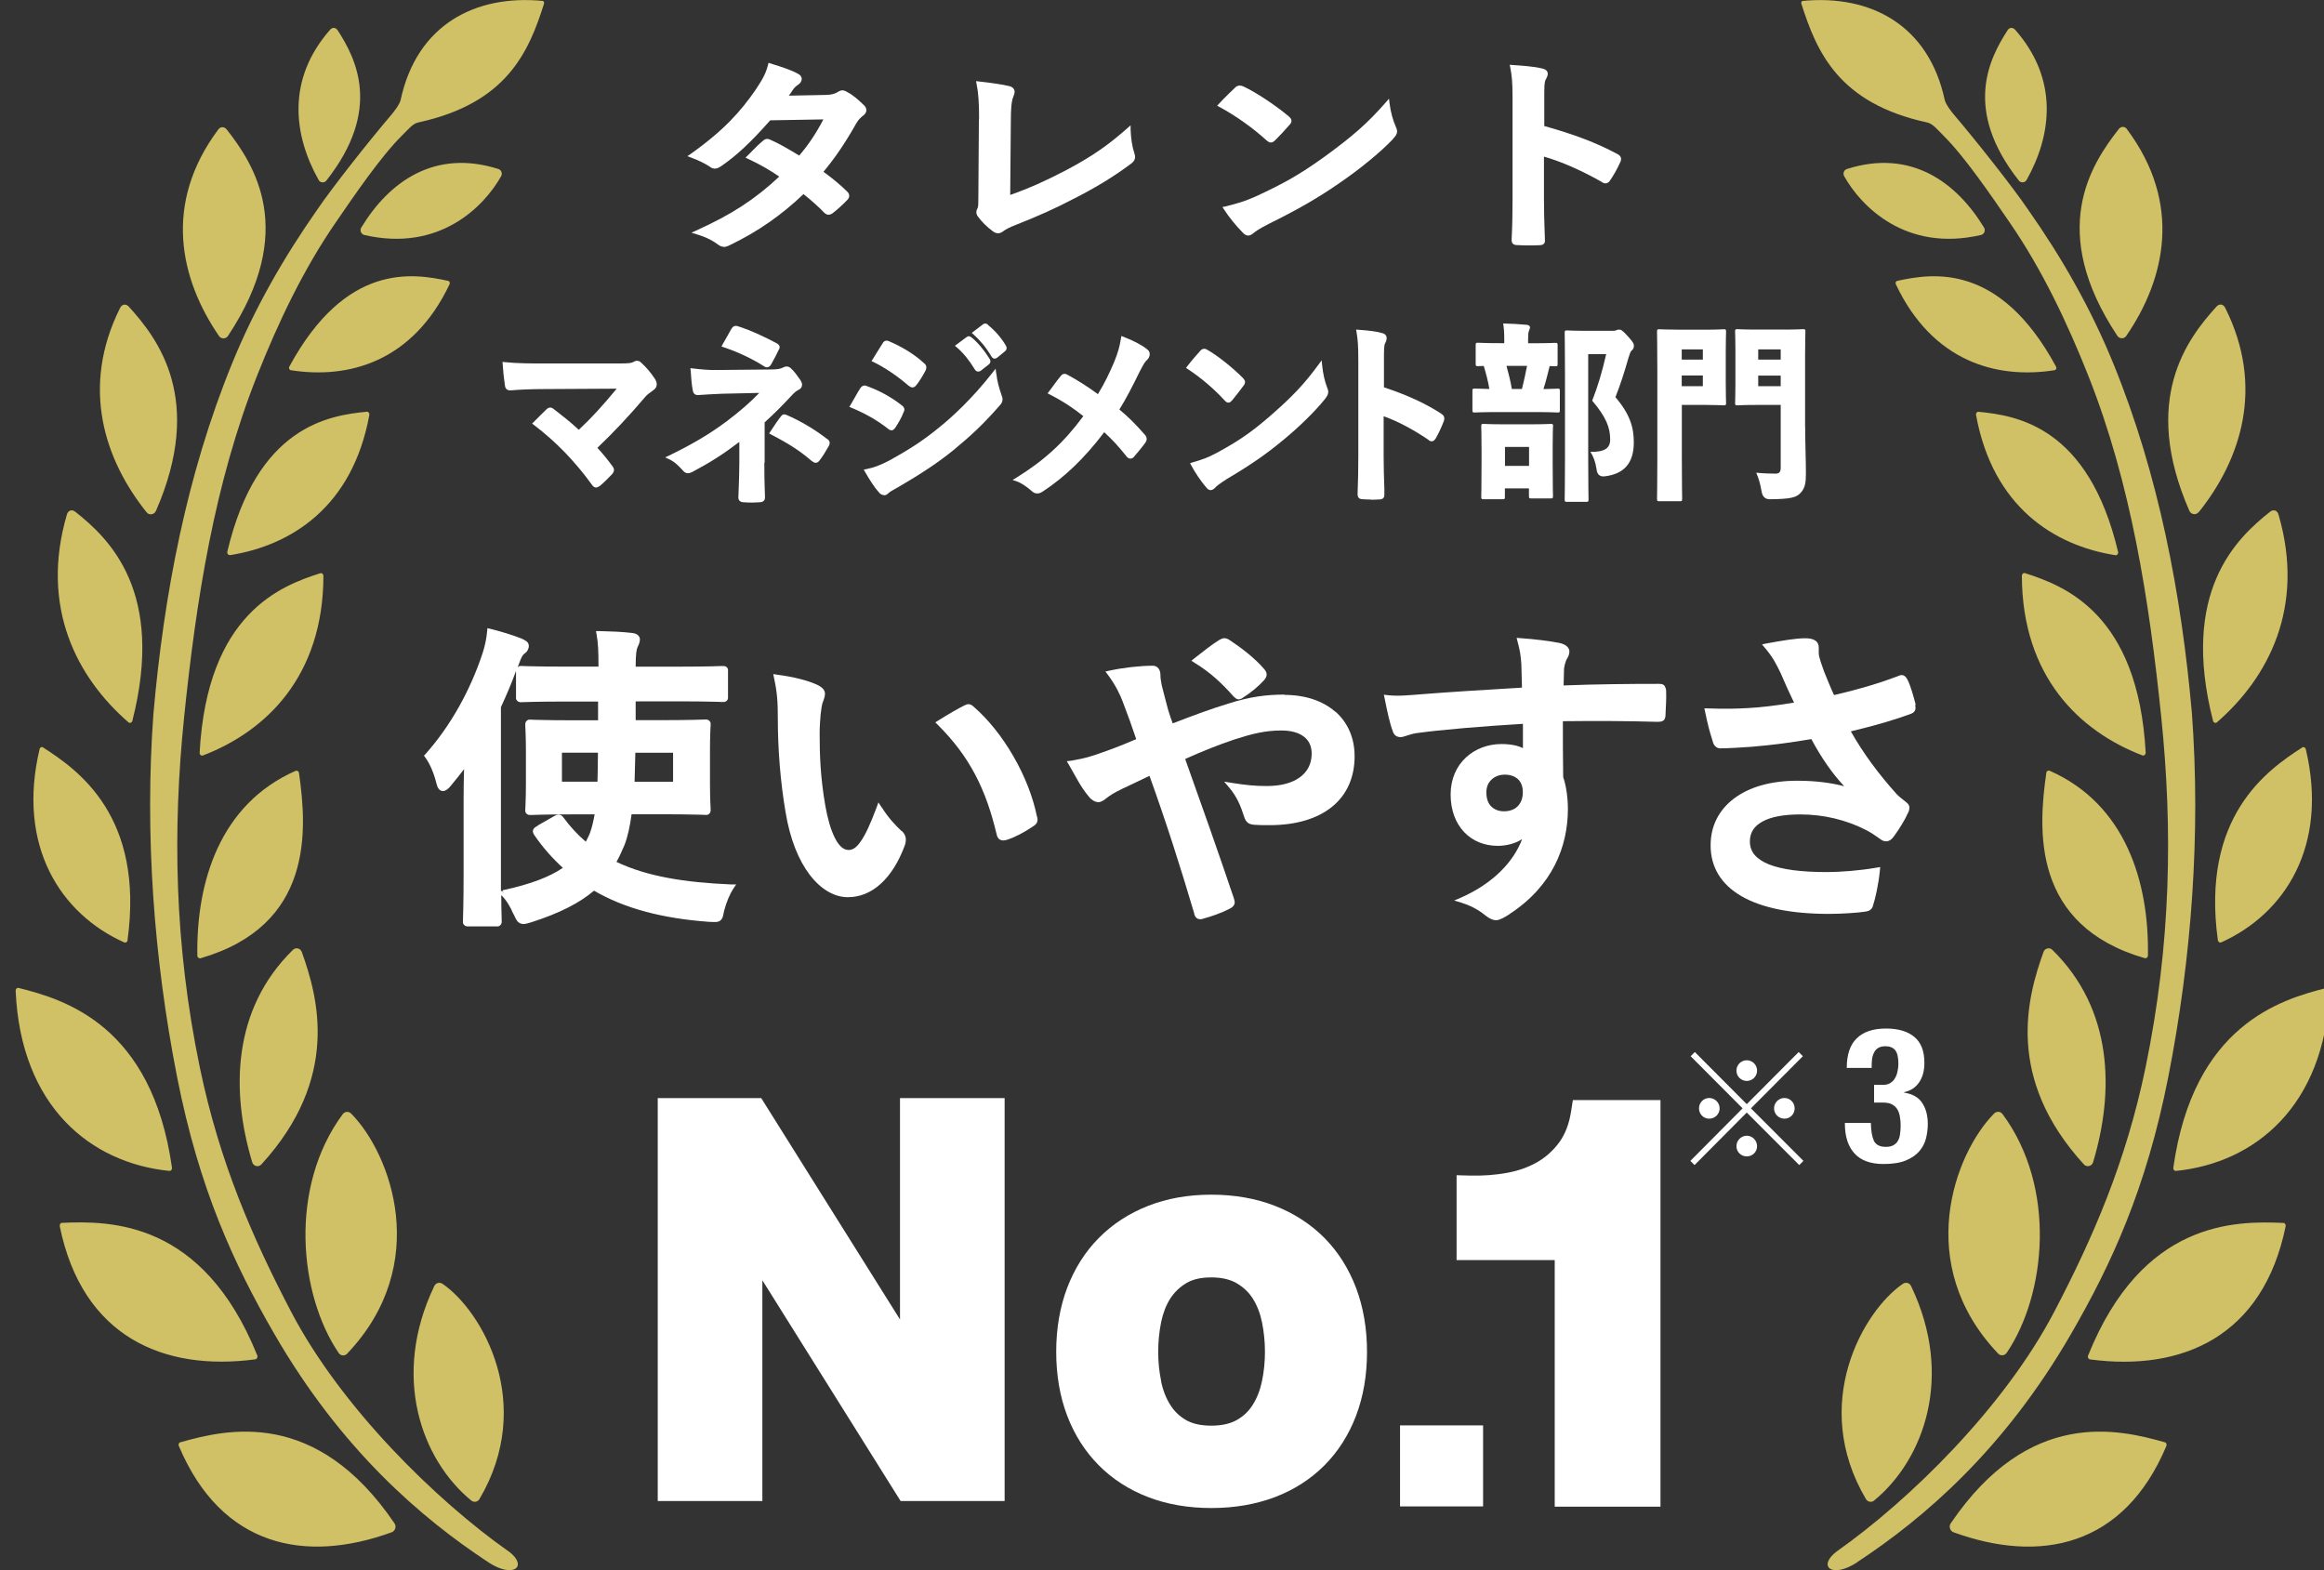 <svg width="148" height="100" viewBox="0 0 148 100" fill="none" xmlns="http://www.w3.org/2000/svg">
<rect x="0" y="0" width="148" height="100" fill="#333333" stroke="none"/>
<g clip-path="url(#clip0_14744_57590)">
<g clip-path="url(#clip1_14744_57590)">
<g clip-path="url(#clip2_14744_57590)">
<path d="M57.315 84.033L48.478 69.936H41.887V95.595H48.55V81.537L57.353 95.595H63.978V69.936H57.315V84.033Z" fill="white"/>
<path d="M84.34 78.835C83.469 77.96 82.412 77.272 81.191 76.796C79.979 76.325 78.618 76.085 77.142 76.085C75.666 76.085 74.311 76.325 73.109 76.801C71.897 77.277 70.844 77.965 69.979 78.84C69.109 79.715 68.431 80.787 67.96 82.022C67.498 83.244 67.263 84.614 67.263 86.095C67.263 87.575 67.498 88.945 67.96 90.157C68.426 91.383 69.104 92.445 69.974 93.32C70.844 94.2 71.902 94.878 73.114 95.345C74.311 95.806 75.666 96.042 77.142 96.042C78.618 96.042 79.974 95.806 81.186 95.349C82.412 94.883 83.474 94.2 84.344 93.325C85.215 92.45 85.892 91.388 86.359 90.162C86.82 88.95 87.056 87.585 87.056 86.099C87.056 84.614 86.82 83.248 86.359 82.022C85.888 80.787 85.21 79.715 84.344 78.84L84.34 78.835ZM73.945 87.955C73.82 87.354 73.758 86.724 73.758 86.09C73.758 85.455 73.82 84.82 73.945 84.205C74.061 83.638 74.253 83.133 74.522 82.71C74.782 82.306 75.114 81.979 75.546 81.72C75.95 81.474 76.489 81.354 77.138 81.354C77.787 81.354 78.335 81.479 78.753 81.724C79.195 81.984 79.532 82.306 79.787 82.71C80.056 83.138 80.253 83.643 80.368 84.21C80.493 84.82 80.556 85.455 80.556 86.095C80.556 86.734 80.493 87.359 80.368 87.96C80.253 88.522 80.056 89.027 79.782 89.465C79.527 89.873 79.195 90.191 78.763 90.436C78.344 90.676 77.796 90.796 77.138 90.796C76.479 90.796 75.941 90.676 75.532 90.441C75.109 90.195 74.777 89.878 74.522 89.465C74.248 89.027 74.051 88.518 73.941 87.96L73.945 87.955Z" fill="white"/>
<path d="M94.448 90.779H89.159V95.938H94.448V90.779Z" fill="white"/>
<path d="M100.164 70.062L100.053 70.774C99.933 71.558 99.683 72.216 99.313 72.731C98.933 73.255 98.466 73.683 97.918 74C97.356 74.327 96.707 74.562 95.99 74.692C95.236 74.832 94.442 74.889 93.63 74.87L92.76 74.846V80.25H99.01V95.957H105.745V70.062H100.159H100.164Z" fill="white"/>
<path d="M14.429 8.231C16.179 10.466 18.972 14.687 14.515 21.399C14.386 21.596 14.088 21.601 13.953 21.409C11.448 17.759 10.376 12.961 13.905 8.24C14.044 8.053 14.285 8.053 14.429 8.24V8.231ZM32.4 98.812C27.765 95.548 21.717 89.63 18.525 83.514C16.092 78.851 13.987 74.053 12.727 67.99C11.092 60.11 10.992 52.807 11.727 45.654C12.492 38.216 13.655 30.779 16.366 23.942C17.717 20.529 19.318 17.168 21.357 14.202C22.578 12.423 24.256 9.961 25.602 8.63C26.035 8.202 26.285 7.875 26.64 7.798C32.28 6.572 33.669 3.317 34.645 0.235C34.669 0.159 34.631 0.062 34.554 0.058C30.285 -0.351 26.554 1.553 25.515 6.36C25.448 6.663 25.059 7.149 24.924 7.308C23.482 9 21.15 11.952 20.217 13.332C18.073 16.389 16.208 19.639 14.775 23.159C11.895 30.216 10.439 37.841 9.77 45.461C9.213 53.072 9.785 61 11.28 68.601C12.679 75.707 14.89 80.49 17.463 84.942C21.727 92.317 26.809 96.673 31.097 99.495C32.708 100.558 33.65 99.755 32.405 98.808L32.4 98.812ZM9.929 32.543C13.03 25.452 10.064 21.572 8.203 19.529C8.025 19.332 7.77 19.365 7.65 19.606C5.121 24.659 6.655 29.284 9.338 32.63C9.501 32.832 9.818 32.783 9.924 32.548L9.929 32.543ZM8.429 45.908C10.52 37.697 6.963 34.303 4.794 32.591C4.583 32.423 4.338 32.5 4.261 32.764C2.53 38.678 4.91 43.168 8.184 46.005C8.27 46.077 8.4 46.024 8.429 45.908ZM20.405 36.505C17.881 37.307 13.193 39.077 12.713 47.937C12.708 48.057 12.814 48.154 12.919 48.115C16.929 46.582 20.578 43.091 20.597 36.678C20.597 36.567 20.501 36.476 20.405 36.51V36.505ZM14.645 35.356C18.554 34.74 22.453 32.274 23.52 26.428C23.54 26.317 23.463 26.211 23.362 26.221C20.919 26.457 16.362 27.163 14.477 35.135C14.448 35.25 14.54 35.37 14.65 35.351L14.645 35.356ZM18.828 49.091C13.996 51.221 12.492 56.178 12.568 60.865C12.568 60.976 12.674 61.053 12.77 61.029C19.958 58.947 19.568 52.894 19.04 49.221C19.025 49.115 18.919 49.053 18.828 49.096V49.091ZM8.121 59.88C9.198 52.019 5.016 49.062 2.741 47.601C2.655 47.543 2.544 47.601 2.52 47.711C1.059 53.894 3.862 58.202 7.91 60.019C8.001 60.062 8.112 59.99 8.126 59.88H8.121ZM18.66 60.49C14.78 64.279 14.703 69.514 16.064 74.024C16.14 74.279 16.467 74.356 16.645 74.159C21.693 68.639 20.246 63.481 19.217 60.625C19.131 60.389 18.838 60.317 18.66 60.49ZM0.996 63.096C1.323 70.49 5.79 74.072 10.785 74.572C10.886 74.582 10.967 74.481 10.953 74.37C9.674 65.293 4.126 63.654 1.179 62.918C1.083 62.894 0.991 62.985 0.996 63.096ZM22.116 86.202C27.515 80.519 24.89 73.485 22.371 70.928C22.208 70.764 21.963 70.774 21.823 70.961C18.376 75.63 19.044 82.437 21.564 86.163C21.698 86.36 21.953 86.375 22.116 86.207V86.202ZM3.804 78.091C5.241 85.135 10.41 87.351 16.261 86.572C16.362 86.558 16.424 86.433 16.386 86.327C12.919 77.726 7.025 77.745 3.948 77.88C3.852 77.88 3.79 77.985 3.809 78.091H3.804ZM11.39 92.091C14.107 98.543 19.463 99.582 24.943 97.586C25.169 97.505 25.261 97.216 25.121 97.014C20.116 89.649 14.439 91.019 11.482 91.856C11.39 91.88 11.347 91.995 11.386 92.091H11.39ZM30.53 95.476C34.112 89.413 30.708 83.495 28.184 81.764C27.996 81.635 27.751 81.702 27.655 81.909C24.9 87.659 26.847 92.976 30.02 95.572C30.184 95.702 30.424 95.654 30.535 95.476H30.53ZM21.501 1.923C22.65 3.702 24.366 6.961 20.785 11.5C20.655 11.668 20.39 11.649 20.29 11.461C18.698 8.62 18.227 5.067 21.03 1.884C21.169 1.726 21.381 1.745 21.496 1.923H21.501ZM31.915 11.221C30.833 13.149 27.987 16.072 23.203 14.966C22.996 14.918 22.895 14.673 23.006 14.495C24.761 11.601 27.66 9.466 31.741 10.764C31.929 10.822 32.011 11.048 31.915 11.221ZM18.515 23.577C22.179 24.154 26.275 23.062 28.631 18.101C28.669 18.014 28.631 17.909 28.544 17.889C26.299 17.399 22.025 16.702 18.424 23.351C18.376 23.437 18.424 23.562 18.515 23.577Z" fill="#D0C066"/>
<path d="M135.452 8.231C138.981 12.952 137.908 17.75 135.404 21.399C135.269 21.596 134.976 21.591 134.841 21.389C130.38 14.678 133.173 10.461 134.928 8.221C135.072 8.034 135.312 8.034 135.452 8.221V8.231ZM118.264 99.495C122.553 96.673 127.634 92.317 131.899 84.942C134.471 80.49 136.682 75.707 138.081 68.601C139.577 61 140.149 53.072 139.591 45.461C138.923 37.841 137.466 30.216 134.586 23.159C133.154 19.639 131.293 16.389 129.144 13.332C128.206 11.947 125.88 9 124.437 7.308C124.298 7.144 123.913 6.659 123.846 6.36C122.807 1.553 119.081 -0.351 114.807 0.058C114.731 0.062 114.692 0.159 114.716 0.235C115.697 3.312 117.081 6.572 122.721 7.798C123.077 7.875 123.327 8.197 123.759 8.63C125.106 9.961 126.783 12.423 128.005 14.202C130.043 17.168 131.644 20.534 132.995 23.942C135.706 30.779 136.87 38.216 137.634 45.654C138.37 52.807 138.264 60.11 136.634 67.99C135.375 74.058 133.269 78.856 130.836 83.514C127.644 89.635 121.596 95.548 116.961 98.812C115.721 99.755 116.658 100.558 118.269 99.5L118.264 99.495ZM140.019 32.625C142.702 29.279 144.24 24.654 141.706 19.601C141.586 19.36 141.336 19.327 141.154 19.524C139.293 21.572 136.327 25.447 139.428 32.538C139.533 32.774 139.851 32.822 140.014 32.62L140.019 32.625ZM141.178 46.005C144.447 43.168 146.827 38.678 145.101 32.764C145.024 32.5 144.779 32.423 144.567 32.591C142.399 34.303 138.841 37.697 140.932 45.908C140.961 46.024 141.096 46.077 141.178 46.005ZM128.759 36.673C128.779 43.086 132.428 46.577 136.437 48.11C136.538 48.149 136.649 48.053 136.644 47.932C136.163 39.077 131.476 37.303 128.952 36.5C128.856 36.471 128.759 36.557 128.759 36.668V36.673ZM134.884 35.139C132.995 27.168 128.437 26.461 126 26.226C125.899 26.216 125.817 26.322 125.841 26.433C126.913 32.279 130.807 34.745 134.716 35.36C134.822 35.38 134.913 35.26 134.889 35.144L134.884 35.139ZM130.317 49.216C129.788 52.889 129.399 58.942 136.586 61.024C136.682 61.053 136.783 60.971 136.788 60.86C136.865 56.173 135.36 51.216 130.529 49.086C130.437 49.048 130.331 49.106 130.317 49.211V49.216ZM141.452 60.019C145.495 58.202 148.303 53.894 146.841 47.711C146.817 47.606 146.706 47.548 146.62 47.601C144.346 49.062 140.163 52.019 141.24 59.88C141.255 59.985 141.365 60.057 141.456 60.019H141.452ZM130.139 60.625C129.11 63.481 127.663 68.639 132.711 74.159C132.889 74.356 133.216 74.279 133.293 74.024C134.654 69.514 134.572 64.279 130.697 60.49C130.519 60.317 130.221 60.389 130.139 60.625ZM148.178 62.918C145.231 63.654 139.682 65.298 138.404 74.37C138.389 74.481 138.471 74.582 138.572 74.572C143.567 74.072 148.038 70.485 148.36 63.096C148.365 62.985 148.274 62.894 148.178 62.918ZM127.793 86.159C130.312 82.433 130.981 75.625 127.533 70.957C127.394 70.769 127.149 70.76 126.985 70.923C124.466 73.481 121.841 80.519 127.24 86.197C127.404 86.37 127.658 86.351 127.793 86.154V86.159ZM145.413 77.885C142.331 77.75 136.437 77.731 132.976 86.332C132.932 86.437 132.995 86.562 133.101 86.577C138.952 87.356 144.12 85.139 145.557 78.096C145.577 77.995 145.514 77.889 145.418 77.885H145.413ZM137.87 91.856C134.913 91.019 129.235 89.649 124.231 97.014C124.091 97.216 124.182 97.505 124.408 97.586C129.889 99.582 135.25 98.548 137.961 92.091C138 91.995 137.961 91.88 137.865 91.856H137.87ZM119.341 95.572C122.514 92.976 124.461 87.663 121.706 81.909C121.606 81.697 121.365 81.635 121.178 81.764C118.654 83.495 115.25 89.413 118.831 95.476C118.937 95.654 119.182 95.702 119.346 95.572H119.341ZM128.322 1.884C131.13 5.067 130.654 8.62 129.062 11.461C128.956 11.644 128.697 11.663 128.567 11.5C124.985 6.966 126.702 3.702 127.851 1.923C127.966 1.745 128.178 1.726 128.317 1.884H128.322ZM117.615 10.764C121.692 9.466 124.591 11.601 126.351 14.495C126.461 14.678 126.36 14.923 126.154 14.966C121.37 16.072 118.524 13.149 117.442 11.221C117.346 11.048 117.428 10.822 117.615 10.764ZM130.937 23.351C127.336 16.702 123.062 17.399 120.817 17.889C120.731 17.909 120.692 18.014 120.731 18.101C123.081 23.062 127.182 24.154 130.846 23.577C130.937 23.562 130.985 23.442 130.937 23.351Z" fill="#D0C066"/>
</g>
<path d="M111.24 67.525C111.603 67.525 111.896 67.819 111.896 68.184C111.896 68.549 111.603 68.842 111.24 68.842C110.876 68.842 110.583 68.549 110.583 68.184C110.583 67.819 110.876 67.525 111.24 67.525ZM108.845 69.928C109.218 69.928 109.511 70.231 109.511 70.587C109.511 70.951 109.218 71.245 108.845 71.245C108.482 71.245 108.198 70.951 108.198 70.587C108.198 70.231 108.482 69.928 108.845 69.928ZM113.643 69.928C114.006 69.928 114.29 70.231 114.29 70.587C114.29 70.951 114.006 71.245 113.643 71.245C113.27 71.245 112.978 70.951 112.978 70.587C112.978 70.231 113.27 69.928 113.643 69.928ZM111.24 72.331C111.603 72.331 111.896 72.634 111.896 72.999C111.896 73.363 111.603 73.648 111.24 73.648C110.876 73.648 110.583 73.363 110.583 72.999C110.583 72.634 110.876 72.331 111.24 72.331ZM111.506 70.587L114.848 73.933L114.582 74.2L111.24 70.854L107.914 74.2L107.648 73.933L110.974 70.587L107.666 67.267L107.932 67L111.24 70.32L114.547 67L114.813 67.267L111.506 70.587Z" fill="white"/>
<path d="M119.144 71.516C119.152 72.012 119.216 72.392 119.336 72.656C119.464 72.912 119.716 73.04 120.092 73.04C120.3 73.04 120.464 73.004 120.584 72.932C120.712 72.86 120.808 72.764 120.872 72.644C120.944 72.516 120.988 72.368 121.004 72.2C121.028 72.032 121.04 71.856 121.04 71.672C121.04 71.48 121.024 71.3 120.992 71.132C120.968 70.956 120.916 70.8 120.836 70.664C120.756 70.528 120.644 70.42 120.5 70.34C120.356 70.26 120.164 70.22 119.924 70.22H119.348V69.092H119.912C120.096 69.092 120.248 69.056 120.368 68.984C120.496 68.904 120.596 68.804 120.668 68.684C120.748 68.556 120.804 68.412 120.836 68.252C120.876 68.092 120.896 67.924 120.896 67.748C120.896 67.34 120.828 67.052 120.692 66.884C120.556 66.716 120.348 66.632 120.068 66.632C119.884 66.632 119.732 66.668 119.612 66.74C119.5 66.804 119.412 66.9 119.348 67.028C119.284 67.148 119.24 67.292 119.216 67.46C119.2 67.628 119.192 67.812 119.192 68.012H117.608C117.608 67.164 117.82 66.536 118.244 66.128C118.668 65.712 119.288 65.504 120.104 65.504C120.88 65.504 121.48 65.68 121.904 66.032C122.336 66.384 122.552 66.936 122.552 67.688C122.552 68.2 122.436 68.62 122.204 68.948C121.98 69.268 121.664 69.472 121.256 69.56V69.584C121.808 69.672 122.196 69.896 122.42 70.256C122.652 70.608 122.768 71.052 122.768 71.588C122.768 71.876 122.732 72.172 122.66 72.476C122.588 72.78 122.448 73.056 122.24 73.304C122.032 73.552 121.744 73.752 121.376 73.904C121.016 74.056 120.54 74.132 119.948 74.132C119.124 74.132 118.508 73.908 118.1 73.46C117.692 73.012 117.488 72.376 117.488 71.552V71.516H119.144Z" fill="white"/>
<g clip-path="url(#clip3_14744_57590)">
<path d="M122 44.887C121.879 44.427 121.689 43.701 121.478 43.293C121.449 43.233 121.409 43.172 121.377 43.133C121.337 43.084 121.288 43.044 121.218 43.013C121.089 42.964 120.967 43.013 120.869 43.061C119.848 43.45 118.556 43.858 116.797 44.267C116.566 43.778 116.396 43.33 116.165 42.772C115.986 42.292 115.906 42.024 115.845 41.786C115.816 41.626 115.825 41.466 115.825 41.258C115.825 41.078 115.776 40.909 115.594 40.789C115.444 40.689 115.225 40.649 114.954 40.649C114.383 40.649 113.491 40.797 112.511 40.978L112.211 41.038L112.41 41.278C112.92 41.886 113.119 42.295 113.399 42.873C113.69 43.561 113.95 44.118 114.25 44.747C113.039 44.947 112.09 45.056 111.299 45.096H111.291C110.63 45.136 109.799 45.156 108.77 45.116H108.539L108.588 45.336C108.747 46.105 108.859 46.542 109.058 47.171C109.087 47.291 109.127 47.411 109.208 47.5C109.298 47.608 109.419 47.66 109.549 47.66C110.068 47.66 110.999 47.6 111.55 47.56C112.972 47.44 114.123 47.279 115.352 47.071C116.012 48.297 116.681 49.254 117.443 50.072C116.673 49.872 115.712 49.723 114.452 49.723C112.75 49.723 111.38 50.132 110.42 50.861C109.459 51.589 108.937 52.615 108.937 53.833C108.937 55.239 109.618 56.337 110.919 57.085C112.199 57.823 114.08 58.203 116.482 58.203C117.342 58.203 118.383 58.123 118.764 58.063C118.885 58.043 119.003 58.023 119.096 57.954C119.205 57.886 119.254 57.774 119.286 57.654C119.436 57.197 119.635 56.276 119.716 55.459L119.736 55.219L119.505 55.259C118.464 55.439 117.273 55.539 116.292 55.539C114.711 55.539 113.48 55.379 112.649 55.05C112.24 54.882 111.94 54.682 111.738 54.442C111.539 54.202 111.438 53.924 111.438 53.584C111.438 53.027 111.709 52.607 112.248 52.318C112.788 52.018 113.61 51.869 114.651 51.869C116.122 51.869 117.573 52.209 118.865 52.876C119.234 53.075 119.404 53.204 119.675 53.393C119.825 53.501 119.935 53.581 120.105 53.581C120.344 53.581 120.494 53.433 120.656 53.201C120.895 52.873 121.308 52.235 121.458 51.864C121.518 51.764 121.599 51.624 121.599 51.435C121.599 51.326 121.55 51.246 121.498 51.186C121.449 51.138 121.389 51.078 121.328 51.038C121.149 50.889 120.967 50.758 120.817 50.609C119.626 49.291 118.666 47.985 117.867 46.579C119.618 46.159 120.748 45.81 121.689 45.462C121.778 45.433 121.879 45.373 121.939 45.273C122 45.165 122 45.033 121.96 44.913L122 44.885V44.887Z" fill="white"/>
<path d="M66.039 52.018C65.528 49.454 63.887 46.642 62.015 45.016C61.926 44.936 61.825 44.847 61.675 44.847C61.606 44.847 61.545 44.867 61.505 44.887C61.456 44.907 61.415 44.927 61.375 44.947C61.046 45.116 60.535 45.396 59.754 45.885L59.563 46.005L59.725 46.165C61.767 48.2 62.788 50.275 63.469 53.136C63.498 53.276 63.558 53.416 63.7 53.484C63.841 53.553 63.991 53.524 64.129 53.484C64.7 53.295 65.22 53.007 65.75 52.655C65.82 52.607 65.929 52.547 66.001 52.447C66.082 52.327 66.091 52.187 66.05 52.027L66.042 52.018H66.039ZM61.897 45.145L61.906 45.136L61.897 45.147V45.145Z" fill="white"/>
<path d="M57.433 52.927H57.413C57.011 52.547 56.582 52.098 56.141 51.401H56.135L55.939 51.103L55.817 51.441C55.428 52.487 55.108 53.175 54.808 53.596C54.517 54.016 54.277 54.133 54.038 54.133C53.718 54.133 53.418 53.873 53.158 53.344C52.898 52.827 52.697 52.098 52.558 51.309C52.238 49.463 52.198 48.017 52.198 46.731C52.198 46.302 52.227 45.873 52.258 45.525C52.299 45.164 52.339 44.907 52.368 44.807C52.417 44.687 52.457 44.567 52.489 44.467C52.518 44.367 52.538 44.267 52.538 44.178C52.538 44.05 52.477 43.938 52.397 43.85C52.316 43.77 52.218 43.701 52.117 43.65C51.485 43.335 50.49 43.098 49.53 42.975L49.244 42.93L49.296 43.19C49.495 44.107 49.535 44.696 49.535 45.802C49.535 47.668 49.694 49.78 50.026 51.715C50.306 53.441 50.865 54.796 51.566 55.713C52.267 56.631 53.126 57.14 53.998 57.14C55.529 57.14 56.83 55.962 57.611 53.867C57.672 53.707 57.701 53.547 57.681 53.378C57.66 53.21 57.571 53.058 57.43 52.921L57.433 52.927Z" fill="white"/>
<path d="M78.574 44.373H78.582C78.582 44.373 78.663 44.453 78.704 44.481C78.744 44.501 78.804 44.541 78.874 44.541C78.943 44.541 79.003 44.521 79.044 44.501C79.084 44.481 79.125 44.453 79.153 44.433C79.673 44.104 80.154 43.704 80.523 43.295V43.287C80.584 43.207 80.665 43.107 80.665 42.958C80.665 42.809 80.584 42.709 80.523 42.629C79.892 41.881 78.943 41.183 78.291 40.755C78.181 40.686 78.081 40.646 77.971 40.646C77.861 40.646 77.772 40.686 77.651 40.755C77.209 41.023 76.638 41.472 76.07 41.921L75.871 42.081L76.09 42.221C77.12 42.849 77.873 43.578 78.574 44.376V44.373Z" fill="white"/>
<path d="M85.04 45.333C84.259 44.644 83.14 44.256 81.798 44.256L81.839 44.236C80.627 44.236 79.578 44.376 78.216 44.813C77.126 45.142 75.923 45.59 74.683 46.071C74.594 45.842 74.504 45.582 74.383 45.182C74.273 44.782 74.204 44.504 74.144 44.273C74.083 44.044 74.043 43.853 73.982 43.636C73.942 43.367 73.901 43.247 73.901 43.007C73.901 42.847 73.872 42.698 73.78 42.578C73.691 42.458 73.561 42.398 73.42 42.398C72.618 42.398 71.548 42.518 70.668 42.707L70.397 42.767L70.567 42.995C71.078 43.684 71.337 44.273 71.478 44.63C71.859 45.627 72.13 46.385 72.358 47.074C71.248 47.551 70.596 47.782 70.166 47.931C69.465 48.182 69.125 48.285 68.28 48.437C68.231 48.446 68.182 48.454 68.133 48.457L67.936 48.477L68.078 48.717C68.459 49.366 68.808 50.103 69.33 50.721C69.419 50.84 69.529 50.929 69.63 50.989C69.731 51.049 69.84 51.089 69.95 51.089C70.039 51.089 70.14 51.049 70.209 51.009C70.29 50.969 70.371 50.909 70.44 50.849C70.752 50.609 70.971 50.48 71.461 50.24C71.923 50.02 72.523 49.743 73.203 49.411C74.265 52.364 75.124 55.045 76.056 58.186H76.047C76.076 58.288 76.116 58.397 76.206 58.468C76.307 58.548 76.416 58.548 76.506 58.537H76.526C77.178 58.357 77.778 58.148 78.297 57.88C78.438 57.811 78.568 57.72 78.617 57.571C78.637 57.502 78.637 57.431 78.617 57.371C78.608 57.311 78.588 57.251 78.568 57.182C77.527 54.102 76.537 51.309 75.476 48.337C76.627 47.82 77.538 47.459 78.657 47.079C79.728 46.739 80.558 46.522 81.599 46.522C82.22 46.522 82.71 46.662 83.03 46.911C83.35 47.151 83.532 47.508 83.532 47.997C83.532 48.645 83.261 49.154 82.782 49.503C82.292 49.863 81.582 50.06 80.671 50.06C79.909 50.06 79.329 50 78.45 49.86L77.959 49.78L78.297 50.18C78.784 50.769 79.004 51.303 79.24 52.044C79.281 52.172 79.35 52.304 79.471 52.404C79.592 52.492 79.751 52.524 79.941 52.532C80.212 52.552 80.443 52.552 80.852 52.552C82.534 52.552 83.884 52.144 84.824 51.386C85.764 50.629 86.266 49.52 86.266 48.165C86.266 47.008 85.837 46.022 85.046 45.322L85.04 45.333Z" fill="white"/>
<path d="M106.067 43.818C106.047 43.758 106.027 43.698 105.978 43.65C105.929 43.601 105.857 43.57 105.799 43.561C105.739 43.553 105.678 43.553 105.62 43.553C103.728 43.553 101.698 43.573 99.575 43.653C99.595 43.044 99.595 42.795 99.604 42.567C99.644 42.318 99.705 42.138 99.745 42.038C99.855 41.849 99.944 41.709 99.944 41.489C99.944 41.321 99.834 41.189 99.705 41.1C99.575 41.02 99.413 40.96 99.223 40.932C98.724 40.832 97.74 40.703 96.832 40.643H96.823L96.584 40.623L96.644 40.863C96.803 41.452 96.843 41.732 96.884 42.298C96.904 42.795 96.904 43.247 96.924 43.793C94.542 43.933 92.021 44.093 90.809 44.193C89.719 44.273 89.099 44.353 88.369 44.273L88.13 44.244L88.179 44.484C88.34 45.302 88.519 46.119 88.689 46.539V46.548C88.718 46.656 88.77 46.756 88.86 46.837C88.961 46.916 89.079 46.945 89.2 46.945C89.269 46.945 89.35 46.925 89.41 46.905C89.48 46.885 89.561 46.856 89.63 46.837C89.788 46.788 89.97 46.728 90.169 46.696C91.73 46.476 94.481 46.248 96.985 46.099V47.645C96.843 47.577 96.705 47.525 96.543 47.485C96.252 47.417 95.943 47.385 95.623 47.385C93.893 47.385 92.381 48.603 92.381 50.598C92.381 51.604 92.701 52.424 93.241 52.993C93.78 53.561 94.533 53.87 95.381 53.87C95.871 53.87 96.463 53.75 96.933 53.441C96.402 54.867 95.101 56.254 93.05 57.162L92.609 57.351L93.071 57.491C93.581 57.651 94.1 57.9 94.553 58.269C94.663 58.349 94.772 58.437 94.894 58.497C95.003 58.557 95.144 58.606 95.274 58.606C95.404 58.606 95.554 58.546 95.695 58.477C95.837 58.408 95.995 58.309 96.165 58.197V58.191C98.868 56.416 99.849 53.916 99.849 51.515C99.849 50.846 99.748 50.057 99.549 49.492C99.529 48.325 99.529 47.108 99.529 45.931C101.571 45.91 103.48 45.91 105.534 45.971C105.655 45.971 105.793 45.971 105.914 45.902C106.036 45.813 106.064 45.673 106.064 45.542C106.085 45.033 106.125 44.536 106.105 44.027C106.105 43.947 106.096 43.878 106.076 43.827L106.067 43.818ZM96.63 51.369C96.419 51.569 96.119 51.669 95.779 51.669C95.439 51.669 95.179 51.561 94.977 51.369C94.778 51.181 94.657 50.88 94.657 50.472C94.657 50.063 94.807 49.803 95.026 49.614C95.245 49.426 95.537 49.334 95.817 49.334C96.186 49.334 96.477 49.443 96.667 49.623C96.858 49.803 96.979 50.072 96.979 50.452C96.979 50.872 96.838 51.169 96.63 51.369Z" fill="white"/>
<path d="M39.29 54.91L39.261 54.89C39.452 54.55 39.61 54.193 39.772 53.813C39.982 53.264 40.121 52.607 40.222 51.858H42.122C43.083 51.858 43.735 51.867 44.164 51.878C44.586 51.878 44.796 51.898 44.865 51.898H45.015C45.064 51.898 45.125 51.869 45.174 51.818C45.223 51.769 45.243 51.698 45.255 51.658V51.509C45.255 51.449 45.246 51.289 45.234 51.041C45.226 50.781 45.214 50.412 45.214 49.895V47.831C45.214 47.302 45.223 46.922 45.234 46.674C45.234 46.434 45.255 46.273 45.255 46.213V46.065C45.255 46.016 45.226 45.956 45.174 45.905C45.125 45.856 45.053 45.836 45.015 45.825H44.865C44.805 45.825 44.586 45.833 44.164 45.845C43.735 45.853 43.083 45.865 42.122 45.865H40.481V44.667H43.164C44.153 44.667 44.825 44.676 45.255 44.687C45.676 44.687 45.886 44.707 45.944 44.707H46.103C46.152 44.707 46.212 44.687 46.273 44.639C46.333 44.59 46.354 44.519 46.362 44.47V42.655C46.362 42.607 46.333 42.535 46.273 42.487C46.224 42.438 46.152 42.418 46.103 42.418H45.944C45.895 42.418 45.684 42.427 45.255 42.438C44.825 42.447 44.153 42.458 43.164 42.458H40.481C40.481 41.601 40.542 41.332 40.611 41.192C40.672 41.072 40.752 40.903 40.752 40.712C40.752 40.572 40.663 40.472 40.574 40.412C40.484 40.352 40.363 40.323 40.253 40.312C39.593 40.232 38.904 40.212 38.171 40.192H37.952L37.992 40.4C38.093 40.958 38.113 41.466 38.113 42.455H36.083C35.082 42.455 34.413 42.447 33.98 42.435C33.559 42.435 33.348 42.415 33.279 42.415H33.129C33.08 42.415 33.028 42.444 32.968 42.495C32.988 42.455 32.996 42.407 33.017 42.367C33.207 41.829 33.288 41.709 33.377 41.649C33.467 41.581 33.547 41.509 33.596 41.421C33.645 41.332 33.677 41.24 33.677 41.141C33.677 41 33.608 40.9 33.516 40.832C33.435 40.772 33.325 40.723 33.224 40.672C32.645 40.443 31.952 40.232 31.251 40.054L31.041 40.006L31.021 40.215C30.98 40.683 30.879 41.152 30.729 41.612C29.953 43.95 28.722 46.193 27.101 48.02L27 48.128L27.089 48.248C27.369 48.629 27.629 49.226 27.79 49.883C27.819 50.012 27.86 50.123 27.92 50.212C27.981 50.3 28.07 50.38 28.211 50.38C28.312 50.38 28.39 50.332 28.471 50.28C28.54 50.232 28.621 50.152 28.702 50.052C28.993 49.712 29.273 49.343 29.553 48.986C29.532 49.663 29.524 50.323 29.524 50.889V55.536C29.524 56.525 29.515 57.263 29.504 57.771C29.495 58.269 29.483 58.549 29.483 58.609V58.757C29.483 58.806 29.512 58.866 29.564 58.917C29.613 58.966 29.685 58.986 29.726 58.997H31.707C31.756 58.997 31.817 58.969 31.869 58.917C31.918 58.869 31.938 58.797 31.949 58.757V58.609C31.949 58.56 31.941 58.28 31.929 57.771C31.929 57.571 31.929 57.322 31.921 57.042L31.941 57.025C32.238 57.322 32.495 57.728 32.702 58.231L32.844 58.174L32.714 58.231C32.794 58.411 32.864 58.56 32.944 58.66C32.985 58.72 33.045 58.76 33.115 58.8C33.184 58.829 33.256 58.849 33.325 58.849C33.455 58.849 33.637 58.8 33.824 58.74C35.676 58.151 36.936 57.483 37.828 56.725C39.769 57.851 42.151 58.491 45.154 58.709C45.312 58.709 45.445 58.729 45.555 58.72C45.664 58.72 45.765 58.7 45.866 58.632C45.956 58.563 46.008 58.463 46.036 58.363C46.065 58.263 46.085 58.143 46.117 57.994C46.258 57.465 46.466 56.957 46.708 56.588L46.879 56.328H46.567C43.556 56.199 41.194 55.808 39.301 54.91H39.29ZM40.461 47.94H42.864V49.786H40.412L40.461 47.94ZM38.047 49.783H35.786V47.937H38.079C38.079 48.606 38.058 49.223 38.05 49.783H38.047ZM38.087 45.873H36.567C35.607 45.873 34.955 45.865 34.525 45.853C34.104 45.853 33.894 45.833 33.844 45.833H33.694C33.645 45.833 33.585 45.862 33.533 45.913C33.484 45.962 33.464 46.033 33.452 46.073V46.222C33.452 46.291 33.461 46.451 33.472 46.691C33.481 46.939 33.492 47.308 33.492 47.837V49.9C33.492 50.42 33.484 50.798 33.472 51.046C33.472 51.295 33.452 51.446 33.452 51.515V51.664C33.452 51.712 33.481 51.772 33.533 51.824C33.582 51.872 33.654 51.892 33.694 51.904H33.844C33.894 51.904 34.104 51.892 34.525 51.884C34.946 51.872 35.607 51.864 36.567 51.864H37.868C37.787 52.324 37.689 52.741 37.556 53.09C37.467 53.278 37.398 53.45 37.306 53.607C36.795 53.167 36.325 52.67 35.895 52.081C35.835 52.001 35.745 51.892 35.604 51.881C35.535 51.881 35.474 51.881 35.425 51.909C35.376 51.929 35.315 51.958 35.264 51.989H35.255H35.246L35.252 51.998L34.237 52.578L34.309 52.71H34.306L34.237 52.59C34.176 52.63 34.116 52.658 34.075 52.69C34.035 52.718 33.986 52.77 33.954 52.838C33.925 52.918 33.934 52.987 33.954 53.047C33.974 53.096 34.003 53.156 34.035 53.196C34.566 53.973 35.177 54.662 35.846 55.27C35.007 55.839 33.824 56.308 32.013 56.697L32.047 56.857C32.047 56.857 32.036 56.857 32.03 56.859L32.001 56.734L31.9 56.754V45.036C32.249 44.287 32.57 43.53 32.861 42.732V44.479C32.861 44.527 32.89 44.587 32.942 44.639C32.991 44.687 33.063 44.707 33.103 44.719H33.253C33.314 44.719 33.524 44.71 33.954 44.699C34.384 44.69 35.056 44.679 36.057 44.679H38.087V45.876V45.873ZM45.895 57.928L45.915 57.934H45.895V57.928Z" fill="white"/>
</g>
<g clip-path="url(#clip4_14744_57590)">
<path d="M48.695 29.465V26.898C49.291 26.363 49.893 25.756 50.502 25.096C50.616 24.977 50.723 24.898 50.83 24.838C51.05 24.746 51.077 24.587 51.077 24.502C51.077 24.416 51.044 24.323 50.984 24.224C50.796 23.954 50.562 23.624 50.388 23.479C50.234 23.32 50.06 23.3 49.866 23.406C49.739 23.472 49.558 23.531 49.097 23.531L45.724 23.564C45.082 23.578 44.587 23.518 44.125 23.465L43.971 23.446L43.984 23.597C44.011 24.033 44.051 24.521 44.111 24.819C44.125 24.911 44.158 25.162 44.439 25.162C44.921 25.129 45.349 25.102 45.972 25.076L48.354 25.023C47.785 25.617 47.143 26.172 46.32 26.799C45.229 27.617 44.145 28.264 42.599 29.017L42.358 29.129L42.599 29.241C42.967 29.413 43.195 29.644 43.483 29.96C43.603 30.112 43.73 30.139 43.81 30.139C43.884 30.139 43.971 30.112 44.071 30.066C45.222 29.459 46.059 28.924 47.083 28.145V29.485C47.083 30.132 47.056 30.706 47.042 31.122C47.036 31.366 47.022 31.558 47.022 31.69C47.022 31.756 47.049 31.987 47.357 31.987C47.517 32 47.698 32.007 47.872 32.007C48.046 32.007 48.22 31.993 48.367 31.987C48.688 31.987 48.715 31.769 48.715 31.703C48.715 31.597 48.715 31.426 48.702 31.208C48.688 30.805 48.675 30.198 48.675 29.479L48.695 29.465Z" fill="white"/>
<path d="M52.448 10.931C53.158 10.086 53.834 9.096 54.543 7.835C54.683 7.597 54.824 7.479 54.958 7.373C55.051 7.3 55.172 7.188 55.172 7.023C55.172 6.898 55.118 6.785 55.018 6.7C54.737 6.416 54.315 6.046 53.987 5.881C53.706 5.703 53.566 5.723 53.338 5.868C53.171 5.96 52.997 6.04 52.582 6.046L50.24 6.092C50.381 5.894 50.454 5.789 50.541 5.65C50.628 5.545 50.715 5.465 50.822 5.399C50.963 5.307 51.057 5.168 51.057 5.03C51.057 4.891 50.97 4.772 50.829 4.706C50.407 4.462 49.738 4.251 49.25 4.099L48.942 4L48.909 4.132C48.775 4.667 48.587 5.016 48.126 5.71C47.182 7.076 46.118 8.29 43.977 9.809L43.776 9.947L44.004 10.033C44.499 10.218 44.867 10.396 45.202 10.614C45.289 10.693 45.409 10.739 45.523 10.739C45.67 10.739 45.791 10.667 45.898 10.601C46.874 9.941 47.825 9.056 49.049 7.663L52.435 7.604C51.98 8.482 51.485 9.221 50.896 9.908C50.254 9.518 49.605 9.135 49.069 8.904L49.036 8.891C48.982 8.871 48.929 8.845 48.868 8.845C48.741 8.845 48.654 8.904 48.594 8.964C48.347 9.162 48.119 9.393 47.898 9.617C47.805 9.716 47.711 9.815 47.611 9.908L47.477 10.04L47.644 10.119C48.393 10.469 49.029 10.832 49.625 11.248C48.052 12.713 46.6 13.657 44.338 14.68L44.031 14.819L44.358 14.918C44.854 15.069 45.255 15.234 45.717 15.571C45.851 15.67 45.965 15.716 46.078 15.716V15.729C46.232 15.729 46.366 15.67 46.507 15.597C48.26 14.752 49.745 13.716 51.17 12.363C51.639 12.733 52.174 13.208 52.509 13.564C52.676 13.71 52.83 13.71 53.017 13.584C53.278 13.393 53.746 12.964 53.947 12.746C54.028 12.667 54.081 12.568 54.081 12.475C54.081 12.37 54.034 12.277 53.954 12.205C53.559 11.809 53.044 11.38 52.448 10.944V10.931Z" fill="white"/>
<path d="M49.104 23.215C49.304 22.871 49.458 22.561 49.579 22.304C49.632 22.231 49.652 22.172 49.652 22.106C49.652 21.974 49.532 21.908 49.458 21.861C48.943 21.578 47.852 21.043 46.976 20.772C46.762 20.706 46.655 20.825 46.581 20.937C46.528 21.03 46.441 21.175 46.347 21.353C46.246 21.531 46.139 21.729 46.019 21.927L45.945 22.066L46.093 22.119C47.076 22.436 48.087 22.957 48.642 23.32C48.702 23.366 48.776 23.393 48.849 23.393C49.003 23.393 49.084 23.247 49.104 23.208V23.215Z" fill="white"/>
<path d="M52.676 27.96C51.907 27.36 50.97 26.805 50.113 26.436C49.966 26.376 49.859 26.343 49.725 26.528C49.578 26.706 49.33 27.069 49.056 27.492L48.982 27.604L49.103 27.67C50.247 28.264 50.977 28.739 51.692 29.36L51.726 29.38C51.793 29.432 51.86 29.472 51.94 29.472H51.953C52.081 29.472 52.167 29.36 52.194 29.32C52.408 29.043 52.556 28.792 52.723 28.502L52.776 28.416C52.817 28.343 52.837 28.271 52.837 28.205C52.837 28.073 52.736 27.994 52.683 27.96H52.676Z" fill="white"/>
<path d="M40.853 23.116C40.719 22.964 40.525 22.931 40.344 23.049C40.217 23.116 40.11 23.148 39.434 23.148H34.67C33.853 23.148 32.93 23.148 32.147 23.063L32 23.049L32.013 23.195C32.04 23.65 32.087 24.086 32.154 24.535C32.167 24.647 32.207 24.865 32.502 24.865C33.05 24.812 33.853 24.779 34.65 24.779L39.273 24.753C38.41 25.802 37.661 26.627 36.858 27.373C36.383 26.924 35.854 26.508 35.292 26.073L35.259 26.046C35.138 25.96 35.018 25.894 34.824 26.046C34.616 26.244 34.221 26.64 33.987 26.878L33.887 26.977L34.001 27.063C35.406 28.132 36.59 29.353 37.701 30.878C37.775 30.99 37.862 31.049 37.949 31.049H37.962C38.049 31.043 38.123 30.997 38.196 30.951C38.484 30.713 38.758 30.429 38.966 30.211C39.026 30.145 39.1 30.053 39.1 29.934C39.1 29.828 39.053 29.756 38.992 29.677C38.665 29.234 38.37 28.871 38.042 28.521C39.046 27.571 40.097 26.449 41.087 25.28C41.207 25.142 41.334 25.043 41.522 24.911L41.622 24.838C41.756 24.746 41.823 24.62 41.823 24.475C41.823 24.376 41.796 24.271 41.709 24.132C41.462 23.756 41.194 23.432 40.859 23.122L40.853 23.116Z" fill="white"/>
<path d="M62.078 23.531C62.132 23.604 62.185 23.65 62.259 23.663H62.292C62.346 23.663 62.413 23.65 62.466 23.604L62.955 23.221C63.082 23.129 63.109 22.997 63.022 22.858C62.694 22.323 62.272 21.815 61.891 21.505C61.77 21.399 61.657 21.386 61.55 21.472L60.813 22.02L60.927 22.119C61.349 22.482 61.717 22.931 62.078 23.525V23.531Z" fill="white"/>
<path d="M57.855 24.561C57.922 24.614 58.009 24.673 58.11 24.673C58.203 24.673 58.284 24.62 58.324 24.561C58.565 24.29 58.832 23.802 58.933 23.617C58.973 23.544 58.993 23.472 58.993 23.393C58.993 23.294 58.939 23.195 58.859 23.142C58.13 22.462 57.253 22.007 56.651 21.749C56.39 21.61 56.263 21.762 56.189 21.894C56.096 22.046 55.989 22.211 55.888 22.376C55.781 22.548 55.674 22.719 55.574 22.884L55.5 22.997L55.627 23.056C56.316 23.386 57.206 23.987 57.855 24.561Z" fill="white"/>
<path d="M62.339 7.597L62.305 12.548C62.305 12.878 62.305 13.135 62.265 13.234C62.205 13.34 62.178 13.432 62.178 13.518C62.178 13.624 62.218 13.723 62.292 13.809C62.56 14.165 62.861 14.462 63.222 14.726C63.316 14.792 63.416 14.851 63.55 14.858C63.664 14.858 63.771 14.819 63.891 14.726C64.065 14.594 64.313 14.469 64.688 14.323C66.086 13.776 67.244 13.254 68.321 12.687C69.706 11.993 70.924 11.254 72.041 10.416C72.282 10.231 72.343 10.04 72.235 9.743C72.102 9.347 72.021 8.812 72.001 8.257V7.98L71.794 8.165C70.683 9.142 69.693 9.888 67.906 10.832C66.595 11.518 65.544 11.987 64.333 12.416L64.373 7.756C64.373 6.918 64.413 6.449 64.527 6.172C64.581 6.033 64.614 5.934 64.614 5.855C64.614 5.749 64.567 5.558 64.279 5.485C63.878 5.38 63.001 5.261 62.339 5.188L62.158 5.168L62.192 5.347C62.305 5.894 62.352 6.528 62.352 7.611L62.339 7.597Z" fill="white"/>
<path d="M96.324 6.224V12.693C96.324 13.597 96.311 14.37 96.264 15.287C96.264 15.604 96.525 15.611 96.659 15.611H96.672C96.886 15.624 97.114 15.63 97.335 15.63C97.562 15.63 97.776 15.63 97.997 15.617C98.124 15.617 98.251 15.604 98.325 15.518C98.405 15.432 98.385 15.313 98.385 15.287L98.372 14.884C98.345 14.112 98.325 13.445 98.325 12.713V9.974C99.456 10.297 100.727 10.865 101.992 11.578C102.086 11.657 102.179 11.677 102.246 11.677C102.4 11.677 102.494 11.558 102.547 11.472C102.688 11.267 102.955 10.845 103.196 10.304C103.29 10.086 103.216 9.908 102.975 9.795C101.63 9.082 100.279 8.568 98.345 8.026V6.244C98.345 5.564 98.345 5.214 98.432 5.076C98.519 4.924 98.566 4.805 98.566 4.706C98.566 4.574 98.499 4.416 98.184 4.356C97.716 4.238 96.906 4.178 96.311 4.139L96.144 4.125L96.177 4.29C96.277 4.792 96.324 5.208 96.324 6.211V6.224Z" fill="white"/>
<path d="M80.66 8.937C80.74 9.01 80.827 9.076 80.934 9.076C81.041 9.076 81.115 9.017 81.202 8.937C81.409 8.739 81.897 8.218 82.125 7.947C82.185 7.888 82.246 7.802 82.246 7.69C82.246 7.578 82.165 7.492 82.065 7.406C81.235 6.706 80.004 5.894 79.214 5.518C79.047 5.432 78.813 5.406 78.659 5.578C78.492 5.736 77.99 6.211 77.622 6.614L77.515 6.733L77.662 6.812C78.733 7.393 79.79 8.152 80.653 8.937H80.66Z" fill="white"/>
<path d="M109.922 21.129C109.922 20.983 109.908 20.97 109.768 20.97C109.694 20.97 109.353 20.997 108.677 20.997H107.024C106.208 20.997 105.76 20.97 105.679 20.97C105.539 20.97 105.525 20.983 105.525 21.129C105.525 21.228 105.545 22.159 105.545 23.809V29.089C105.545 30.746 105.525 31.663 105.525 31.749C105.525 31.908 105.539 31.921 105.679 31.921H106.971C107.111 31.921 107.125 31.908 107.125 31.749C107.125 31.663 107.105 30.746 107.105 29.089V25.789H108.677C109.353 25.789 109.694 25.815 109.768 25.815C109.908 25.815 109.922 25.802 109.922 25.657C109.922 25.571 109.902 25.162 109.902 24.376V22.416C109.902 21.617 109.922 21.208 109.922 21.122V21.129ZM108.443 24.594H107.098V23.914H108.443V24.594ZM108.443 22.904H107.098V22.251H108.443V22.904Z" fill="white"/>
<path d="M88.696 8.858C88.877 8.673 88.971 8.541 88.971 8.37C88.971 8.264 88.931 8.158 88.89 8.073C88.69 7.611 88.569 7.162 88.489 6.568L88.456 6.284L88.268 6.502C87.084 7.855 86.14 8.686 84.24 10.059C82.748 11.122 81.797 11.663 80.004 12.495C79.241 12.838 78.8 12.957 78.03 13.149L77.85 13.188L77.95 13.34C78.271 13.835 78.719 14.389 79.148 14.819C79.261 14.944 79.382 15.003 79.489 15.003C79.596 15.003 79.71 14.944 79.837 14.838C79.971 14.726 80.165 14.587 80.8 14.257C82.674 13.333 83.972 12.581 85.284 11.67C86.609 10.766 87.887 9.716 88.703 8.865L88.696 8.858Z" fill="white"/>
<path d="M98.907 27.168C98.907 27.01 98.894 26.997 98.753 26.997C98.68 26.997 98.358 27.023 97.428 27.023H95.809C94.885 27.023 94.564 26.997 94.484 26.997C94.344 26.997 94.33 27.01 94.33 27.168C94.33 27.254 94.35 27.63 94.35 28.64V29.498C94.35 31.188 94.33 31.538 94.33 31.624C94.33 31.782 94.344 31.795 94.484 31.795H95.682C95.829 31.795 95.836 31.782 95.836 31.624V31.102H97.368V31.571C97.368 31.729 97.381 31.743 97.522 31.743H98.746C98.887 31.743 98.9 31.729 98.9 31.571C98.9 31.498 98.88 31.135 98.88 29.459V28.442C98.88 27.624 98.9 27.234 98.9 27.162L98.907 27.168ZM97.375 29.67H95.842V28.462H97.375V29.67Z" fill="white"/>
<path d="M91.775 26.337C90.711 25.663 89.653 25.175 88.135 24.667V22.99C88.135 22.337 88.135 22.02 88.201 21.881C88.275 21.743 88.308 21.63 88.308 21.538C88.308 21.419 88.255 21.267 88.001 21.208C87.706 21.116 87.211 21.049 86.522 21.003L86.361 20.99L86.388 21.148C86.468 21.617 86.502 22.013 86.502 22.957V29.049C86.502 29.894 86.489 30.62 86.455 31.485C86.455 31.795 86.716 31.795 86.796 31.795C86.97 31.809 87.144 31.815 87.325 31.815L87.305 31.828C87.486 31.828 87.653 31.815 87.82 31.809C87.92 31.809 88.021 31.795 88.094 31.723C88.161 31.65 88.161 31.551 88.161 31.492V31.142C88.135 30.403 88.115 29.762 88.115 29.069V26.508C88.991 26.819 89.975 27.34 90.952 28C91.032 28.086 91.119 28.106 91.172 28.106C91.326 28.106 91.407 27.954 91.44 27.908C91.627 27.578 91.808 27.188 91.949 26.812C92.022 26.607 91.962 26.449 91.768 26.343L91.775 26.337Z" fill="white"/>
<path d="M99.182 24.753C99.115 24.753 98.881 24.766 98.292 24.779C98.446 24.297 98.566 23.815 98.687 23.314C98.907 23.314 99.008 23.327 99.041 23.327C99.182 23.327 99.195 23.314 99.195 23.155V22.007C99.195 21.848 99.182 21.835 99.041 21.835C98.975 21.835 98.633 21.861 97.643 21.861H97.315V21.597C97.315 21.294 97.328 21.175 97.368 21.076C97.402 20.99 97.435 20.918 97.435 20.845C97.435 20.759 97.355 20.7 97.228 20.686C96.713 20.64 96.258 20.614 95.729 20.601C95.776 20.918 95.796 21.208 95.796 21.578V21.855H95.522C94.538 21.855 94.197 21.828 94.13 21.828C93.989 21.828 93.976 21.842 93.976 22V23.149C93.976 23.307 93.989 23.32 94.13 23.32C94.163 23.32 94.264 23.307 94.491 23.307C94.632 23.776 94.766 24.271 94.846 24.772C94.23 24.759 93.983 24.746 93.922 24.746C93.782 24.746 93.769 24.759 93.769 24.918V26.099C93.769 26.258 93.782 26.271 93.922 26.271C94.003 26.271 94.351 26.244 95.334 26.244H97.75C98.767 26.244 99.115 26.271 99.195 26.271C99.329 26.271 99.336 26.258 99.336 26.099V24.918C99.336 24.759 99.322 24.746 99.195 24.746L99.182 24.753ZM96.913 24.772H96.278C96.198 24.277 96.07 23.782 95.937 23.3H97.248C97.148 23.795 97.047 24.291 96.92 24.772H96.913Z" fill="white"/>
<path d="M114.954 27.208V22.66C114.954 21.716 114.974 21.208 114.974 21.122C114.974 20.977 114.96 20.964 114.82 20.964C114.739 20.964 114.445 20.99 113.588 20.99H111.882C111.026 20.99 110.711 20.964 110.651 20.964C110.51 20.964 110.497 20.977 110.497 21.122C110.497 21.221 110.517 21.558 110.517 22.297V24.482C110.517 25.221 110.497 25.558 110.497 25.657C110.497 25.802 110.51 25.815 110.651 25.815C110.718 25.815 111.026 25.789 111.882 25.789H113.401V29.789C113.401 30.053 113.314 30.165 113.073 30.165C112.765 30.165 112.324 30.152 111.842 30.106C111.983 30.422 112.11 30.832 112.183 31.3C112.241 31.639 112.422 31.804 112.725 31.795C114.07 31.782 114.398 31.677 114.666 31.393C114.96 31.076 115.007 30.739 115.007 30.125C115.007 29.413 114.96 28.218 114.96 27.201L114.954 27.208ZM113.401 24.594H111.969V23.921H113.401V24.594ZM113.401 22.904H111.969V22.251H113.401V22.904Z" fill="white"/>
<path d="M103.919 22.323C104 22.238 104.053 22.165 104.053 22.02C104.053 21.901 104.006 21.789 103.665 21.413C103.304 21.017 103.223 20.99 103.116 20.99C103.049 20.99 103.009 21.003 102.942 21.023C102.889 21.063 102.822 21.069 102.688 21.069H100.835C100.206 21.069 99.878 21.043 99.797 21.043C99.657 21.043 99.644 21.056 99.644 21.215C99.644 21.3 99.664 22.218 99.664 23.875V29.155C99.664 30.812 99.644 31.703 99.644 31.789C99.644 31.947 99.657 31.96 99.797 31.96H101.009C101.149 31.96 101.163 31.947 101.163 31.789C101.163 31.716 101.142 30.785 101.142 29.155V22.555H102.287C102.032 23.677 101.758 24.594 101.397 25.518C102.3 26.581 102.541 27.247 102.541 27.993C102.541 28.548 102.186 28.792 101.276 28.779C101.464 29.043 101.604 29.406 101.671 29.868C101.707 30.216 101.878 30.372 102.186 30.337C103.418 30.191 104.046 29.505 104.046 28.172C104.046 27.228 103.806 26.383 102.875 25.294C103.177 24.541 103.438 23.736 103.692 22.838C103.779 22.548 103.832 22.403 103.913 22.31L103.919 22.323Z" fill="white"/>
<path d="M71.559 21.452L71.412 21.399L71.385 21.558C71.291 22.132 71.204 22.422 70.957 23.049C70.629 23.808 70.375 24.35 69.92 25.102C69.271 24.627 68.575 24.185 67.993 23.875C67.939 23.841 67.872 23.808 67.792 23.808C67.692 23.808 67.625 23.868 67.578 23.914C67.437 24.073 67.21 24.383 66.915 24.785L66.715 25.049L66.842 25.116C67.785 25.604 68.354 26 68.99 26.502C67.752 28.178 66.507 29.32 64.714 30.429L64.486 30.568L64.741 30.653C65.015 30.746 65.35 30.964 65.744 31.307C65.838 31.386 65.932 31.426 66.052 31.426H66.066C66.166 31.426 66.286 31.386 66.4 31.307C67.805 30.389 69.09 29.155 70.321 27.525C70.83 27.993 71.251 28.449 71.726 29.049C71.787 29.129 71.867 29.208 71.987 29.208C72.081 29.208 72.168 29.162 72.228 29.076C72.449 28.818 72.703 28.521 72.951 28.178C72.991 28.112 73.025 28.04 73.025 27.96C73.025 27.855 72.978 27.776 72.924 27.703C72.215 26.904 71.887 26.587 71.285 26.079C71.733 25.366 72.161 24.521 72.556 23.709C72.824 23.195 72.904 23.049 73.051 22.917C73.158 22.818 73.219 22.686 73.219 22.554C73.219 22.436 73.165 22.323 73.058 22.251C72.784 22.013 72.195 21.696 71.552 21.452H71.559Z" fill="white"/>
<path d="M62.928 20.693C62.874 20.64 62.76 20.541 62.593 20.66L61.884 21.201L61.998 21.3C62.439 21.696 62.814 22.152 63.135 22.7C63.155 22.733 63.209 22.819 63.309 22.838H63.349C63.403 22.838 63.463 22.812 63.523 22.766L63.985 22.383C64.119 22.284 64.139 22.145 64.052 22C63.778 21.531 63.349 21.036 62.921 20.7L62.928 20.693Z" fill="white"/>
<path d="M63.443 23.782L63.403 23.479L63.215 23.723C61.87 25.445 60.559 26.614 59.89 27.155C58.812 28.053 57.882 28.634 56.725 29.28C56.035 29.65 55.634 29.782 55.179 29.875L55.005 29.908L55.092 30.059C55.333 30.482 55.687 31.049 55.955 31.333C56.049 31.465 56.163 31.531 56.29 31.531L56.303 31.544C56.403 31.544 56.49 31.498 56.584 31.406C56.658 31.327 56.838 31.228 57.026 31.122C57.093 31.082 57.16 31.049 57.226 31.01C58.719 30.139 59.769 29.439 60.719 28.667C61.803 27.769 62.566 27.082 63.684 25.802C63.797 25.683 63.844 25.564 63.844 25.432C63.844 25.327 63.811 25.234 63.777 25.155C63.597 24.601 63.51 24.31 63.449 23.789L63.443 23.782Z" fill="white"/>
<path d="M56.764 27.399V27.413C56.871 27.413 56.945 27.327 57.019 27.234C57.199 26.951 57.407 26.62 57.534 26.277C57.567 26.211 57.594 26.152 57.594 26.086C57.594 25.947 57.501 25.868 57.413 25.802C56.704 25.254 55.982 24.865 55.132 24.561C54.931 24.515 54.824 24.667 54.777 24.739C54.69 24.871 54.583 25.056 54.449 25.294C54.362 25.439 54.269 25.604 54.161 25.795L54.088 25.914L54.222 25.967C55.152 26.357 55.868 26.772 56.537 27.294C56.59 27.34 56.657 27.399 56.758 27.399H56.764Z" fill="white"/>
<path d="M84.199 23.274L84.166 22.95L83.972 23.215C83.035 24.488 82.299 25.267 80.807 26.561C79.642 27.558 78.9 28.073 77.481 28.845C76.879 29.168 76.537 29.274 75.935 29.452L75.788 29.498L75.862 29.637C76.109 30.106 76.464 30.627 76.805 31.03C76.899 31.155 76.999 31.215 77.1 31.215C77.193 31.215 77.3 31.155 77.401 31.043C77.501 30.937 77.655 30.812 78.15 30.495C79.622 29.624 80.646 28.917 81.677 28.059C82.727 27.201 83.731 26.218 84.373 25.419C84.507 25.247 84.587 25.122 84.587 24.97C84.587 24.865 84.561 24.772 84.52 24.693C84.36 24.264 84.259 23.835 84.199 23.274Z" fill="white"/>
<path d="M77.99 25.505C78.057 25.578 78.13 25.643 78.231 25.643C78.331 25.643 78.391 25.571 78.465 25.498C78.619 25.314 79.014 24.812 79.194 24.561C79.241 24.502 79.288 24.422 79.288 24.323C79.288 24.224 79.214 24.139 79.147 24.066C78.492 23.406 77.528 22.64 76.906 22.29C76.846 22.251 76.772 22.211 76.685 22.211C76.591 22.211 76.498 22.264 76.424 22.356C76.197 22.614 75.862 22.99 75.608 23.327L75.527 23.432L75.641 23.505C76.478 24.053 77.314 24.766 77.99 25.505Z" fill="white"/>
</g>
</g>
</g>
<defs>
<clipPath id="clip0_14744_57590">
<rect width="148" height="100" fill="white"/>
</clipPath>
<clipPath id="clip1_14744_57590">
<rect width="148" height="100" fill="white"/>
</clipPath>
<clipPath id="clip2_14744_57590">
<rect width="147.365" height="100" fill="white" transform="translate(1)"/>
</clipPath>
<clipPath id="clip3_14744_57590">
<rect width="95" height="19" fill="white" transform="translate(27 40)"/>
</clipPath>
<clipPath id="clip4_14744_57590">
<rect width="83" height="28" fill="white" transform="translate(32 4)"/>
</clipPath>
</defs>
</svg>
